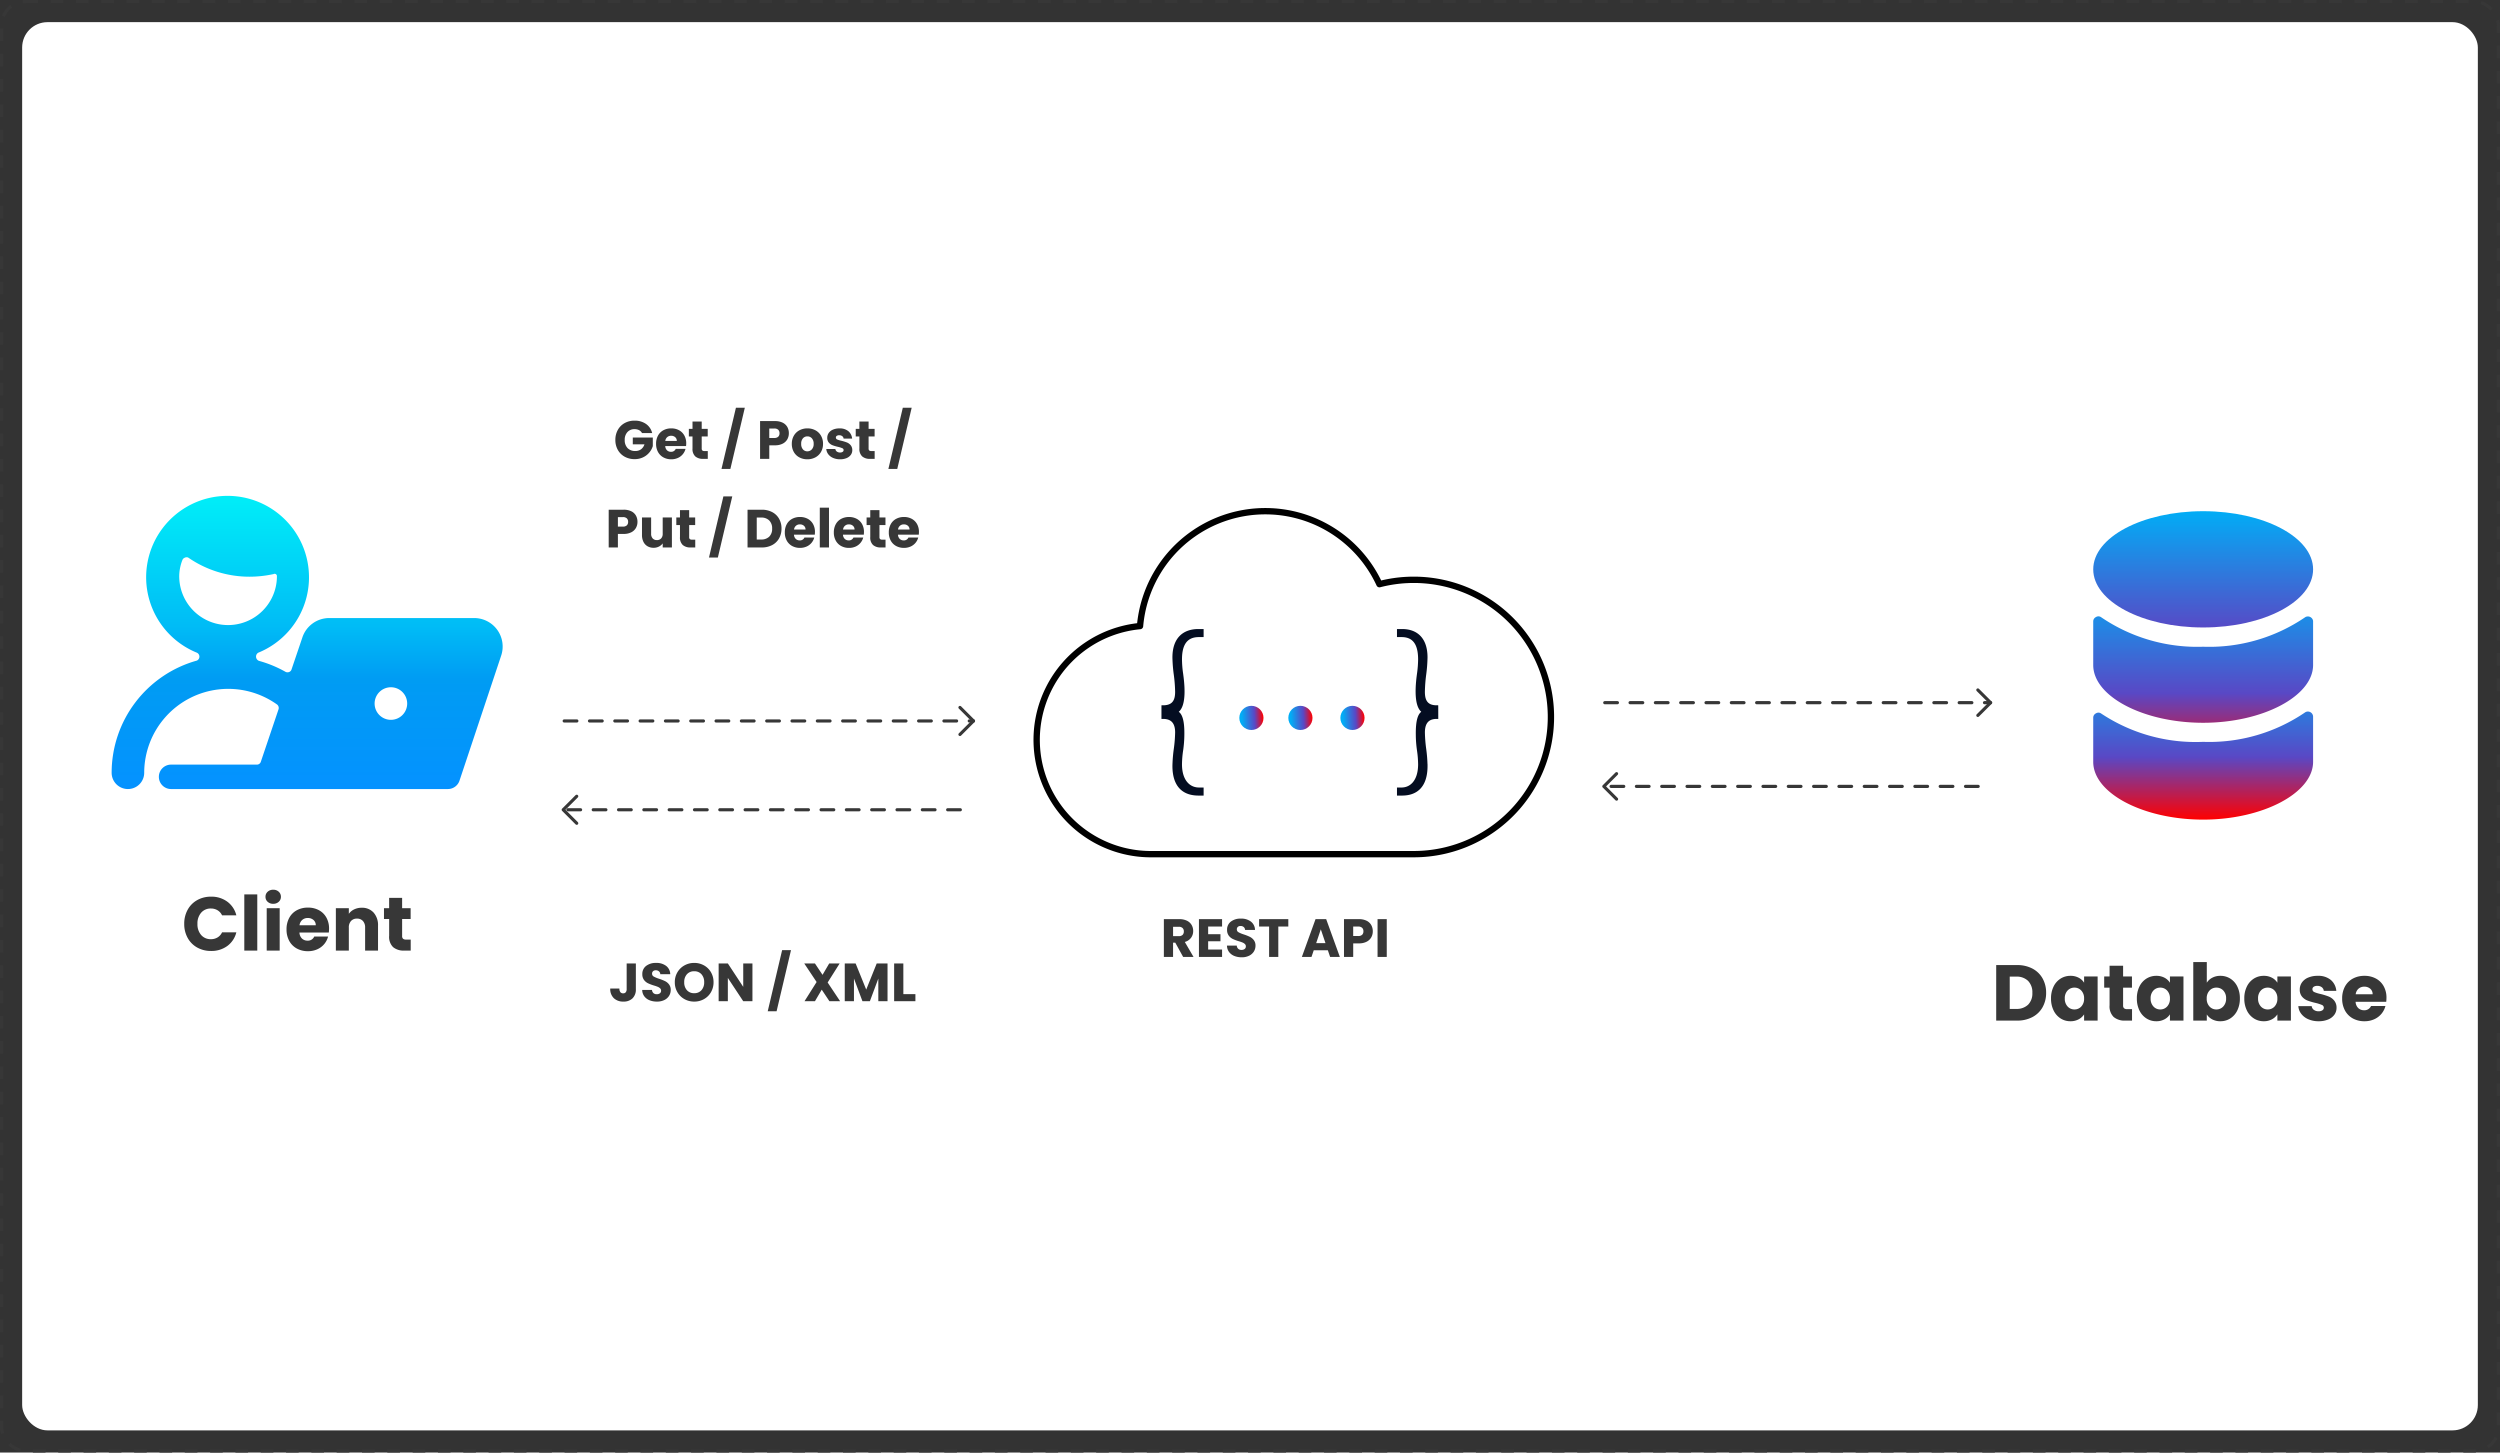<svg xmlns="http://www.w3.org/2000/svg" xmlns:xlink="http://www.w3.org/1999/xlink" width="790" height="459" viewBox="0 0 790 459">
  <rect x="0" y="0" width="790" height="459" fill="#333333" stroke="none"/>
  <defs>
    <linearGradient id="linear-gradient" x1="0.5" x2="0.5" y2="1" gradientUnits="objectBoundingBox">
      <stop offset="0" stop-color="#00eef8"/>
      <stop offset="0.443" stop-color="#00bcf6"/>
      <stop offset="0.623" stop-color="#009cf3"/>
      <stop offset="1" stop-color="#0492ff"/>
    </linearGradient>
    <linearGradient id="linear-gradient-2" x1="0.118" y1="0.769" x2="1" y2="0.721" gradientUnits="objectBoundingBox">
      <stop offset="0" stop-color="#01adf6"/>
      <stop offset="0.595" stop-color="#5948c5"/>
      <stop offset="1" stop-color="red"/>
    </linearGradient>
    <linearGradient id="linear-gradient-5" x1="0.5" y1="-0.432" x2="0.5" y2="1" xlink:href="#linear-gradient-2"/>
    <linearGradient id="linear-gradient-6" x1="0.5" y1="-0.321" x2="0.5" y2="1.435" xlink:href="#linear-gradient-2"/>
    <linearGradient id="linear-gradient-7" x1="0.5" y1="0" x2="0.5" y2="1.727" xlink:href="#linear-gradient-2"/>
  </defs>
  <g id="Integrated_with_the_backend_API" data-name="Integrated with the backend API" transform="translate(-249 -6875)">
    <rect id="Rectangle_67299" data-name="Rectangle 67299" width="776" height="445" rx="8" transform="translate(256 6882)" fill="#fff"/>
    <g id="Rectangle_67263" data-name="Rectangle 67263" transform="translate(249 6875)" fill="none" stroke="#373737" stroke-width="1" stroke-dasharray="4">
      <rect width="790" height="459" rx="8" stroke="none"/>
      <rect x="0.5" y="0.5" width="789" height="458" rx="7.5" fill="none"/>
    </g>
    <g id="Group_186830" data-name="Group 186830" transform="translate(0 45.385)">
      <g id="Group_186813" data-name="Group 186813" transform="translate(284.278 6986.312)">
        <g id="Group_186812" data-name="Group 186812" transform="translate(0 0)">
          <path id="Path_170015" data-name="Path 170015" d="M26.964,63.533A36.843,36.843,0,0,0,0,98.988a5.146,5.146,0,1,0,10.292,0A26.552,26.552,0,0,1,52.281,77.427a1.389,1.389,0,0,1,.463,1.492L47.135,95.54a1.287,1.287,0,0,1-1.235.875H18.782a3.859,3.859,0,1,0,0,7.719H106.26a3.859,3.859,0,0,0,3.653-2.624L123.086,61.99A9.005,9.005,0,0,0,114.544,50.1H68.8a8.954,8.954,0,0,0-8.542,6.175h0l-3.4,10.034a1.287,1.287,0,0,1-.72.823,1.441,1.441,0,0,1-1.132,0,36.941,36.941,0,0,0-8.439-3.5,1.441,1.441,0,0,1-.257-2.573,25.729,25.729,0,1,0-19.348,0,1.373,1.373,0,0,1,0,2.47ZM88.25,71.972A5.146,5.146,0,1,1,83.1,77.118,5.146,5.146,0,0,1,88.25,71.972ZM21.355,37.238a14.409,14.409,0,0,1,.978-5.4,1.287,1.287,0,0,1,.823-.823,1.183,1.183,0,0,1,1.081,0,33.962,33.962,0,0,0,19.4,6.02,36.016,36.016,0,0,0,7.513-.823.722.722,0,0,1,1.081.669,15.437,15.437,0,0,1-30.875,0Z" transform="translate(0 -11.494)" fill="url(#linear-gradient)"/>
        </g>
      </g>
      <path id="Path_171959" data-name="Path 171959" d="M-35.784-8.448A9.056,9.056,0,0,1-34.7-12.9a7.719,7.719,0,0,1,3.012-3.048,8.745,8.745,0,0,1,4.38-1.092,8.381,8.381,0,0,1,5.136,1.584,7.607,7.607,0,0,1,2.856,4.32h-4.512a3.644,3.644,0,0,0-1.428-1.608,4.015,4.015,0,0,0-2.1-.552,3.92,3.92,0,0,0-3.072,1.32,5.108,5.108,0,0,0-1.176,3.528A5.108,5.108,0,0,0-30.432-4.92,3.92,3.92,0,0,0-27.36-3.6a4.015,4.015,0,0,0,2.1-.552A3.644,3.644,0,0,0-23.832-5.76h4.512a7.552,7.552,0,0,1-2.856,4.308A8.425,8.425,0,0,1-27.312.12a8.745,8.745,0,0,1-4.38-1.092A7.74,7.74,0,0,1-34.7-4.008,8.988,8.988,0,0,1-35.784-8.448ZM-12.7-17.76V0h-4.1V-17.76Zm5.04,2.976A2.487,2.487,0,0,1-9.42-15.42a2.061,2.061,0,0,1-.684-1.572,2.088,2.088,0,0,1,.684-1.6,2.487,2.487,0,0,1,1.764-.636,2.455,2.455,0,0,1,1.74.636,2.088,2.088,0,0,1,.684,1.6,2.061,2.061,0,0,1-.684,1.572A2.455,2.455,0,0,1-7.656-14.784Zm2.04,1.392V0h-4.1V-13.392Zm15.6,6.48a10.477,10.477,0,0,1-.072,1.2H.624a2.791,2.791,0,0,0,.8,1.908,2.456,2.456,0,0,0,1.74.66A2.157,2.157,0,0,0,5.3-4.44H9.672A5.994,5.994,0,0,1,8.46-2.064a6.068,6.068,0,0,1-2.2,1.656,7.054,7.054,0,0,1-2.952.6,7.183,7.183,0,0,1-3.5-.84,5.975,5.975,0,0,1-2.4-2.4A7.409,7.409,0,0,1-3.456-6.7,7.494,7.494,0,0,1-2.6-10.344a5.9,5.9,0,0,1,2.388-2.4,7.234,7.234,0,0,1,3.528-.84,7.161,7.161,0,0,1,3.456.816A5.859,5.859,0,0,1,9.132-10.44,7.066,7.066,0,0,1,9.984-6.912Zm-4.2-1.08a2.11,2.11,0,0,0-.72-1.68,2.65,2.65,0,0,0-1.8-.624,2.6,2.6,0,0,0-1.74.6,2.665,2.665,0,0,0-.876,1.7ZM20.3-13.536a4.86,4.86,0,0,1,3.756,1.524,5.944,5.944,0,0,1,1.4,4.188V0h-4.08V-7.272a2.939,2.939,0,0,0-.7-2.088,2.44,2.44,0,0,0-1.872-.744,2.44,2.44,0,0,0-1.872.744,2.939,2.939,0,0,0-.7,2.088V0h-4.1V-13.392h4.1v1.776a4.33,4.33,0,0,1,1.68-1.4A5.341,5.341,0,0,1,20.3-13.536ZM35.784-3.48V0H33.7a5.111,5.111,0,0,1-3.48-1.092,4.513,4.513,0,0,1-1.248-3.564V-9.984H27.336v-3.408h1.632v-3.264h4.1v3.264H35.76v3.408H33.072v5.376a1.125,1.125,0,0,0,.288.864,1.406,1.406,0,0,0,.96.264Z" transform="translate(343 7130)" fill="#373737"/>
      <g id="Group_186814" data-name="Group 186814" transform="translate(576.59 6991.151)">
        <path id="Path_170026" data-name="Path 170026" d="M120.7,117.374a43.346,43.346,0,1,0-10.887-85.313A39.734,39.734,0,0,0,34.161,45.3a36.122,36.122,0,0,0,3.46,72.078Z" transform="translate(-1.5 -8.997)" fill="none" stroke="#000" stroke-linecap="round" stroke-linejoin="round" stroke-width="2"/>
      </g>
      <g id="Group_186825" data-name="Group 186825" transform="translate(640.627 7052.656)">
        <circle id="Ellipse_9257" data-name="Ellipse 9257" cx="3.819" cy="3.819" r="3.819" transform="translate(0 0)" fill="url(#linear-gradient-2)"/>
        <circle id="Ellipse_9258" data-name="Ellipse 9258" cx="3.819" cy="3.819" r="3.819" transform="translate(15.483 0)" fill="url(#linear-gradient-2)"/>
        <circle id="Ellipse_9259" data-name="Ellipse 9259" cx="3.819" cy="3.819" r="3.819" transform="translate(31.933 0)" fill="url(#linear-gradient-2)"/>
      </g>
      <g id="Group_186823" data-name="Group 186823" transform="translate(616.522 7028.89)">
        <path id="Path_170027" data-name="Path 170027" d="M0,24.1c3.787,0,4.319-2.527,4.319-4.794a46.959,46.959,0,0,0-.426-5.441,45.816,45.816,0,0,1-.428-5.377C3.466,2.527,6.666,0,11.2,0h1.121V1.547h-.96C6.34,1.522,5.486,5.636,5.486,9.132a34.4,34.4,0,0,0,.374,4.6C6.072,15.351,7.4,24.158,4.052,25.65v.131c1.6.35,2.236,2.915,2.181,7.061a35.764,35.764,0,0,1-.374,4.923,31.8,31.8,0,0,0-.374,4.663c.083,5.4,2.887,7.652,5.876,7.652h.96v1.547H11.2c-4.427,0-7.734-2.331-7.734-8.874a44.717,44.717,0,0,1,.428-5.311,43.662,43.662,0,0,0,.426-5.249C4.319,30.186,3.787,27.4,0,27.4Z" transform="translate(0 0)" fill="#040d21" stroke="#040d21" stroke-width="1"/>
      </g>
      <g id="Group_186816" data-name="Group 186816" transform="translate(690.944 7028.89)">
        <g id="Group_186824" data-name="Group 186824" transform="translate(0 0)">
          <path id="Path_169541" data-name="Path 169541" d="M12.041,24.1C8.34,24.1,7.82,21.57,7.82,19.3a48.029,48.029,0,0,1,.416-5.441,46.858,46.858,0,0,0,.418-5.377C8.654,2.527,5.527,0,1.1,0H0V1.547H.938C5.845,1.522,6.68,5.636,6.68,9.132a35.186,35.186,0,0,1-.365,4.6c-.209,1.619-1.5,10.426,1.766,11.918v.131C6.52,26.131,5.9,28.7,5.95,32.842a36.579,36.579,0,0,0,.365,4.923,32.528,32.528,0,0,1,.365,4.663C6.6,47.824,3.859,50.08.938,50.08H0v1.547H1.1c4.327,0,7.559-2.331,7.559-8.874a45.734,45.734,0,0,0-.418-5.311,44.655,44.655,0,0,1-.416-5.249c0-2.006.52-4.791,4.221-4.791Z" fill="#040d21" stroke="#040d21" stroke-width="1"/>
        </g>
      </g>
      <g id="Group_186817" data-name="Group 186817" transform="translate(910.46 6991.152)">
        <path id="Path_169411" data-name="Path 169411" d="M92.458,23.428a1.643,1.643,0,0,0-2.434-1.4A53.781,53.781,0,0,1,57.719,31.4a53.9,53.9,0,0,1-32.305-9,1.46,1.46,0,0,0-1.582,0,1.521,1.521,0,0,0-.852,1.4V37.725c0,9.978,15.94,18.252,34.739,18.252s34.739-8.4,34.739-18.252Z" transform="translate(-22.98 41.487)" fill="url(#linear-gradient-5)"/>
        <path id="Path_169412" data-name="Path 169412" d="M22.98,27.305c0,9.978,15.94,18.252,34.739,18.252s34.739-8.4,34.739-18.252V13.373a1.661,1.661,0,0,0-2.434-1.217,53.781,53.781,0,0,1-32.305,9.369,53.9,53.9,0,0,1-32.305-9.369,1.46,1.46,0,0,0-1.582,0,1.521,1.521,0,0,0-.852,1.4Z" transform="translate(-22.98 21.305)" fill="url(#linear-gradient-6)"/>
        <ellipse id="Ellipse_9231" data-name="Ellipse 9231" cx="34.739" cy="18.373" rx="34.739" ry="18.373" transform="translate(0.002 0)" fill="url(#linear-gradient-7)"/>
      </g>
      <g id="Group_186821" data-name="Group 186821" transform="translate(426.978 7053.175)">
        <g id="Group_186818" data-name="Group 186818" transform="translate(0 36.591) rotate(-90)">
          <path id="Path_169536" data-name="Path 169536" d="M0,124.583V0" transform="translate(4.264 0.901)" fill="none" stroke="#373737" stroke-linecap="round" stroke-linejoin="round" stroke-width="1" stroke-dasharray="4"/>
          <path id="Path_169537" data-name="Path 169537" d="M0,4.264,4.264,0,8.529,4.264" transform="translate(0 0)" fill="none" stroke="#373737" stroke-linecap="round" stroke-linejoin="round" stroke-width="1"/>
        </g>
        <g id="Group_186819" data-name="Group 186819" transform="translate(129.653 0) rotate(90)">
          <path id="Path_169536-2" data-name="Path 169536" d="M0,129.346V0" transform="translate(4.264 0)" fill="none" stroke="#373737" stroke-linecap="round" stroke-linejoin="round" stroke-width="1" stroke-dasharray="4"/>
          <path id="Path_169537-2" data-name="Path 169537" d="M0,4.264,4.264,0,8.529,4.264" transform="translate(0 0.019)" fill="none" stroke="#373737" stroke-linecap="round" stroke-linejoin="round" stroke-width="1"/>
        </g>
      </g>
      <path id="Path_171961" data-name="Path 171961" d="M-38.208-8.16a2.174,2.174,0,0,0-.926-.91,3.031,3.031,0,0,0-1.419-.315,2.921,2.921,0,0,0-2.261.927,3.516,3.516,0,0,0-.85,2.473,3.559,3.559,0,0,0,.892,2.576,3.251,3.251,0,0,0,2.457.927,2.971,2.971,0,0,0,1.811-.544A3.083,3.083,0,0,0-37.426-4.59h-3.689V-6.732h6.324v2.7a5.7,5.7,0,0,1-1.1,2.023A5.785,5.785,0,0,1-37.851-.493a6.069,6.069,0,0,1-2.686.578A6.358,6.358,0,0,1-43.69-.688a5.51,5.51,0,0,1-2.159-2.151,6.311,6.311,0,0,1-.773-3.145,6.358,6.358,0,0,1,.773-3.154A5.51,5.51,0,0,1-43.7-11.3a6.311,6.311,0,0,1,3.145-.773,6.11,6.11,0,0,1,3.612,1.037A4.894,4.894,0,0,1-34.995-8.16ZM-24.233-4.9a7.421,7.421,0,0,1-.051.85h-6.579a1.977,1.977,0,0,0,.569,1.352,1.74,1.74,0,0,0,1.232.467,1.528,1.528,0,0,0,1.513-.918h3.094a4.246,4.246,0,0,1-.859,1.683A4.3,4.3,0,0,1-26.868-.289a5,5,0,0,1-2.091.425,5.088,5.088,0,0,1-2.482-.6,4.232,4.232,0,0,1-1.7-1.7,5.248,5.248,0,0,1-.612-2.584,5.308,5.308,0,0,1,.6-2.584,4.177,4.177,0,0,1,1.692-1.7,5.124,5.124,0,0,1,2.5-.6,5.073,5.073,0,0,1,2.448.578A4.15,4.15,0,0,1-24.837-7.4,5.005,5.005,0,0,1-24.233-4.9Zm-2.975-.765a1.5,1.5,0,0,0-.51-1.19,1.877,1.877,0,0,0-1.275-.442,1.841,1.841,0,0,0-1.233.425,1.888,1.888,0,0,0-.621,1.207Zm9.792,3.2V0H-18.9a3.62,3.62,0,0,1-2.465-.774A3.2,3.2,0,0,1-22.245-3.3V-7.072H-23.4V-9.486h1.156V-11.8h2.907v2.312h1.9v2.414h-1.9v3.808a.8.8,0,0,0,.2.612,1,1,0,0,0,.68.187Zm11.7-13.685L-10.277,3.179h-2.805L-8.526-16.15ZM8.2-8.092a3.843,3.843,0,0,1-.476,1.9A3.5,3.5,0,0,1,6.264-4.811a5.147,5.147,0,0,1-2.448.527h-1.8V0H-.893V-11.934H3.816a5.359,5.359,0,0,1,2.414.493,3.388,3.388,0,0,1,1.479,1.36A3.953,3.953,0,0,1,8.2-8.092ZM3.6-6.6a1.734,1.734,0,0,0,1.241-.391,1.458,1.458,0,0,0,.408-1.1A1.458,1.458,0,0,0,4.836-9.2,1.734,1.734,0,0,0,3.6-9.588H2.014V-6.6ZM14.033.136a5.236,5.236,0,0,1-2.507-.6,4.357,4.357,0,0,1-1.751-1.7,5.08,5.08,0,0,1-.638-2.584,5.039,5.039,0,0,1,.646-2.576,4.383,4.383,0,0,1,1.768-1.708,5.286,5.286,0,0,1,2.516-.6,5.286,5.286,0,0,1,2.516.6,4.383,4.383,0,0,1,1.768,1.708A5.039,5.039,0,0,1,19-4.743a4.987,4.987,0,0,1-.655,2.575A4.426,4.426,0,0,1,16.558-.459,5.336,5.336,0,0,1,14.033.136Zm0-2.516a1.894,1.894,0,0,0,1.42-.612,2.431,2.431,0,0,0,.587-1.751,2.477,2.477,0,0,0-.569-1.751,1.84,1.84,0,0,0-1.4-.612,1.845,1.845,0,0,0-1.411.6,2.5,2.5,0,0,0-.561,1.76,2.526,2.526,0,0,0,.552,1.751A1.788,1.788,0,0,0,14.033-2.38ZM24.4.136a5.452,5.452,0,0,1-2.21-.425,3.774,3.774,0,0,1-1.53-1.165,3.063,3.063,0,0,1-.629-1.658h2.873a1.1,1.1,0,0,0,.459.8,1.624,1.624,0,0,0,1,.306,1.432,1.432,0,0,0,.842-.213.651.651,0,0,0,.3-.553.637.637,0,0,0-.425-.6,8.586,8.586,0,0,0-1.377-.434,12.928,12.928,0,0,1-1.7-.5,2.937,2.937,0,0,1-1.173-.833,2.27,2.27,0,0,1-.493-1.539,2.612,2.612,0,0,1,.451-1.487,3.033,3.033,0,0,1,1.326-1.063A5.077,5.077,0,0,1,24.2-9.622a4.175,4.175,0,0,1,2.814.884,3.44,3.44,0,0,1,1.181,2.346H25.509a1.158,1.158,0,0,0-.434-.782,1.5,1.5,0,0,0-.96-.289,1.328,1.328,0,0,0-.782.2.624.624,0,0,0-.272.535.654.654,0,0,0,.434.612,6.943,6.943,0,0,0,1.351.408,14.785,14.785,0,0,1,1.717.536,2.962,2.962,0,0,1,1.164.85,2.4,2.4,0,0,1,.519,1.572,2.5,2.5,0,0,1-.468,1.487A3.092,3.092,0,0,1,26.435-.238,5.136,5.136,0,0,1,24.4.136Zm10.914-2.6V0H33.839a3.62,3.62,0,0,1-2.465-.774A3.2,3.2,0,0,1,30.49-3.3V-7.072H29.334V-9.486H30.49V-11.8H33.4v2.312h1.9v2.414H33.4v3.808a.8.8,0,0,0,.2.612,1,1,0,0,0,.68.187Zm11.7-13.685L42.457,3.179H39.652L44.208-16.15ZM-39.636,19.908a3.843,3.843,0,0,1-.476,1.9,3.5,3.5,0,0,1-1.462,1.385,5.147,5.147,0,0,1-2.448.527h-1.8V28h-2.907V16.066h4.709a5.359,5.359,0,0,1,2.414.493,3.388,3.388,0,0,1,1.479,1.36A3.953,3.953,0,0,1-39.636,19.908Zm-4.607,1.5A1.734,1.734,0,0,0-43,21.013a1.458,1.458,0,0,0,.408-1.1A1.458,1.458,0,0,0-43,18.8a1.734,1.734,0,0,0-1.241-.391h-1.581V21.4Zm15.487-2.89V28h-2.907V26.708a3.19,3.19,0,0,1-1.2,1.011,3.657,3.657,0,0,1-1.675.382,3.751,3.751,0,0,1-1.921-.484,3.267,3.267,0,0,1-1.292-1.4,4.773,4.773,0,0,1-.459-2.159V18.514h2.89v5.151a2.082,2.082,0,0,0,.493,1.479,1.729,1.729,0,0,0,1.326.527,1.75,1.75,0,0,0,1.343-.527,2.082,2.082,0,0,0,.493-1.479V18.514Zm7.378,7.021V28h-1.479a3.62,3.62,0,0,1-2.465-.774,3.2,3.2,0,0,1-.884-2.524V20.928h-1.156V18.514h1.156V16.2H-23.3v2.312h1.9v2.414h-1.9v3.808a.8.8,0,0,0,.2.612,1,1,0,0,0,.68.187Zm11.7-13.685-4.556,19.329h-2.805l4.556-19.329Zm9.3,4.216a6.941,6.941,0,0,1,3.3.748,5.344,5.344,0,0,1,2.184,2.1,6.169,6.169,0,0,1,.773,3.12A6.181,6.181,0,0,1,5.1,25.144a5.316,5.316,0,0,1-2.193,2.108A6.954,6.954,0,0,1-.383,28H-4.854V16.066ZM-.57,25.484A3.508,3.508,0,0,0,2,24.583a3.411,3.411,0,0,0,.918-2.55A3.47,3.47,0,0,0,2,19.466,3.47,3.47,0,0,0-.57,18.548H-1.947v6.936ZM16.448,23.1a7.421,7.421,0,0,1-.051.85H9.818a1.977,1.977,0,0,0,.569,1.351,1.74,1.74,0,0,0,1.233.467,1.528,1.528,0,0,0,1.513-.918h3.094a4.246,4.246,0,0,1-.859,1.683,4.3,4.3,0,0,1-1.556,1.173,5,5,0,0,1-2.091.425,5.088,5.088,0,0,1-2.482-.595,4.232,4.232,0,0,1-1.7-1.7,5.248,5.248,0,0,1-.612-2.584,5.308,5.308,0,0,1,.6-2.584,4.177,4.177,0,0,1,1.691-1.7,5.124,5.124,0,0,1,2.5-.6,5.073,5.073,0,0,1,2.448.578A4.15,4.15,0,0,1,15.844,20.6,5.005,5.005,0,0,1,16.448,23.1Zm-2.975-.765a1.5,1.5,0,0,0-.51-1.19,1.877,1.877,0,0,0-1.275-.442,1.841,1.841,0,0,0-1.233.425,1.888,1.888,0,0,0-.62,1.207Zm7.412-6.919V28H17.978V15.42ZM31.935,23.1a7.421,7.421,0,0,1-.051.85H25.3a1.977,1.977,0,0,0,.569,1.351,1.74,1.74,0,0,0,1.232.467,1.528,1.528,0,0,0,1.513-.918h3.094a4.246,4.246,0,0,1-.859,1.683A4.3,4.3,0,0,1,29.3,27.711a5,5,0,0,1-2.091.425,5.088,5.088,0,0,1-2.482-.595,4.232,4.232,0,0,1-1.7-1.7,5.248,5.248,0,0,1-.612-2.584,5.308,5.308,0,0,1,.6-2.584,4.177,4.177,0,0,1,1.691-1.7,5.124,5.124,0,0,1,2.5-.6,5.073,5.073,0,0,1,2.448.578A4.15,4.15,0,0,1,31.331,20.6,5.005,5.005,0,0,1,31.935,23.1Zm-2.975-.765a1.5,1.5,0,0,0-.51-1.19,1.877,1.877,0,0,0-1.275-.442,1.841,1.841,0,0,0-1.233.425,1.888,1.888,0,0,0-.621,1.207Zm9.792,3.2V28H37.273a3.62,3.62,0,0,1-2.465-.774,3.2,3.2,0,0,1-.884-2.524V20.928H32.768V18.514h1.156V16.2h2.907v2.312h1.9v2.414h-1.9v3.808a.8.8,0,0,0,.2.612,1,1,0,0,0,.68.187ZM49.309,23.1a7.421,7.421,0,0,1-.051.85H42.679a1.977,1.977,0,0,0,.569,1.351,1.74,1.74,0,0,0,1.232.467,1.528,1.528,0,0,0,1.513-.918h3.094a4.246,4.246,0,0,1-.859,1.683,4.3,4.3,0,0,1-1.556,1.173,5,5,0,0,1-2.091.425,5.088,5.088,0,0,1-2.482-.595,4.232,4.232,0,0,1-1.7-1.7,5.248,5.248,0,0,1-.612-2.584,5.308,5.308,0,0,1,.6-2.584,4.177,4.177,0,0,1,1.692-1.7,5.124,5.124,0,0,1,2.5-.6,5.073,5.073,0,0,1,2.448.578A4.15,4.15,0,0,1,48.705,20.6,5.005,5.005,0,0,1,49.309,23.1Zm-2.975-.765a1.5,1.5,0,0,0-.51-1.19,1.877,1.877,0,0,0-1.275-.442,1.841,1.841,0,0,0-1.233.425,1.888,1.888,0,0,0-.62,1.207Z" transform="translate(490.077 6974.615)" fill="#373737"/>
      <path id="Path_171960" data-name="Path 171960" d="M-40.069-11.934v8.126A3.841,3.841,0,0,1-41.132-.9,3.963,3.963,0,0,1-44,.119,4.238,4.238,0,0,1-47.022-.952,3.974,3.974,0,0,1-48.161-4h2.89a1.781,1.781,0,0,0,.306,1.131,1.066,1.066,0,0,0,.884.382,1.012,1.012,0,0,0,.816-.34,1.483,1.483,0,0,0,.289-.986v-8.126ZM-33.405.119a6.139,6.139,0,0,1-2.346-.425,3.824,3.824,0,0,1-1.658-1.258,3.437,3.437,0,0,1-.654-2.006h3.094a1.5,1.5,0,0,0,.459,1.011,1.475,1.475,0,0,0,1.02.349,1.6,1.6,0,0,0,1.02-.3,1,1,0,0,0,.374-.825.976.976,0,0,0-.3-.731,2.4,2.4,0,0,0-.731-.476,11.759,11.759,0,0,0-1.232-.425,13.42,13.42,0,0,1-1.887-.714A3.487,3.487,0,0,1-37.5-6.732a2.937,2.937,0,0,1-.527-1.819,3.128,3.128,0,0,1,1.207-2.609,4.96,4.96,0,0,1,3.145-.943,5.017,5.017,0,0,1,3.179.943,3.377,3.377,0,0,1,1.292,2.627h-3.145a1.23,1.23,0,0,0-.425-.91,1.5,1.5,0,0,0-1-.332,1.25,1.25,0,0,0-.85.28,1.012,1.012,0,0,0-.323.808,1,1,0,0,0,.544.9,8.917,8.917,0,0,0,1.7.7,15.722,15.722,0,0,1,1.878.748A3.576,3.576,0,0,1-29.58-5.3a2.776,2.776,0,0,1,.527,1.751A3.436,3.436,0,0,1-29.572-1.7a3.631,3.631,0,0,1-1.5,1.326A5.15,5.15,0,0,1-33.405.119Zm11.781,0A6.228,6.228,0,0,1-24.71-.663a5.846,5.846,0,0,1-2.227-2.185A6.105,6.105,0,0,1-27.761-6a6.06,6.06,0,0,1,.824-3.145,5.864,5.864,0,0,1,2.227-2.176,6.229,6.229,0,0,1,3.086-.782,6.229,6.229,0,0,1,3.086.782,5.741,5.741,0,0,1,2.21,2.176A6.159,6.159,0,0,1-15.521-6a6.155,6.155,0,0,1-.816,3.154,5.8,5.8,0,0,1-2.21,2.185A6.181,6.181,0,0,1-21.624.119Zm0-2.652a2.929,2.929,0,0,0,2.287-.952A3.614,3.614,0,0,0-18.479-6a3.607,3.607,0,0,0-.859-2.524,2.941,2.941,0,0,0-2.287-.944,2.975,2.975,0,0,0-2.3.935A3.6,3.6,0,0,0-24.786-6a3.607,3.607,0,0,0,.859,2.525A2.962,2.962,0,0,0-21.624-2.533ZM-3.23,0H-6.137L-11-7.361V0h-2.907V-11.934H-11l4.862,7.395v-7.395H-3.23ZM8.959-16.15,4.4,3.179H1.6L6.154-16.15ZM21.1,0,18.666-3.655,16.524,0h-3.3l3.825-6.069-3.91-5.865h3.383l2.4,3.6,2.108-3.6h3.3L20.536-5.916,24.48,0Zm18.36-11.934V0H36.55V-7.157L33.881,0H31.535L28.849-7.174V0H25.942V-11.934h3.434l3.349,8.262,3.315-8.262Zm5,9.69h3.808V0H41.548V-11.934h2.907Z" transform="translate(490 7146)" fill="#373737"/>
      <path id="Path_171962" data-name="Path 171962" d="M-29.13,0l-2.482-4.505h-.7V0h-2.907V-11.934h4.879a5.371,5.371,0,0,1,2.406.493,3.4,3.4,0,0,1,1.487,1.352,3.771,3.771,0,0,1,.493,1.912,3.552,3.552,0,0,1-.671,2.125A3.614,3.614,0,0,1-28.6-4.726L-25.848,0Zm-3.179-6.562h1.8a1.65,1.65,0,0,0,1.2-.391,1.476,1.476,0,0,0,.4-1.105,1.43,1.43,0,0,0-.4-1.071,1.65,1.65,0,0,0-1.2-.391h-1.8ZM-21.225-9.6v2.414h3.893v2.244h-3.893v2.618h4.4V0h-7.31V-11.934h7.31V-9.6ZM-10.616.119a6.139,6.139,0,0,1-2.346-.425A3.824,3.824,0,0,1-14.62-1.564a3.437,3.437,0,0,1-.655-2.006h3.094a1.5,1.5,0,0,0,.459,1.011,1.475,1.475,0,0,0,1.02.349,1.6,1.6,0,0,0,1.02-.3,1,1,0,0,0,.374-.825.976.976,0,0,0-.3-.731,2.4,2.4,0,0,0-.731-.476,11.759,11.759,0,0,0-1.233-.425,13.42,13.42,0,0,1-1.887-.714,3.487,3.487,0,0,1-1.258-1.054,2.937,2.937,0,0,1-.527-1.819,3.128,3.128,0,0,1,1.207-2.609,4.96,4.96,0,0,1,3.145-.943,5.017,5.017,0,0,1,3.179.943A3.377,3.377,0,0,1-6.417-8.534H-9.562a1.23,1.23,0,0,0-.425-.91,1.5,1.5,0,0,0-1-.332,1.25,1.25,0,0,0-.85.28,1.012,1.012,0,0,0-.323.808,1,1,0,0,0,.544.9,8.917,8.917,0,0,0,1.7.7,15.722,15.722,0,0,1,1.878.748A3.576,3.576,0,0,1-6.791-5.3a2.776,2.776,0,0,1,.527,1.751A3.436,3.436,0,0,1-6.783-1.7a3.631,3.631,0,0,1-1.5,1.326A5.15,5.15,0,0,1-10.616.119ZM4.106-11.934V-9.6H.944V0H-1.963V-9.6H-5.125v-2.329ZM16.6-2.108H12.147L11.433,0H8.39l4.318-11.934h3.366L20.392,0H17.315Zm-.748-2.244L14.374-8.721,12.912-4.352ZM30.8-8.092a3.843,3.843,0,0,1-.476,1.9,3.5,3.5,0,0,1-1.462,1.385,5.147,5.147,0,0,1-2.448.527h-1.8V0H21.7V-11.934H26.41a5.359,5.359,0,0,1,2.414.493,3.388,3.388,0,0,1,1.479,1.36A3.953,3.953,0,0,1,30.8-8.092ZM26.189-6.6a1.734,1.734,0,0,0,1.241-.391,1.458,1.458,0,0,0,.408-1.1A1.458,1.458,0,0,0,27.43-9.2a1.734,1.734,0,0,0-1.241-.391H24.608V-6.6Zm9.027-5.338V0H32.309V-11.934Z" transform="translate(652 7132)" fill="#373737"/>
      <path id="Path_171963" data-name="Path 171963" d="M-54.662-17.55a10.208,10.208,0,0,1,4.85,1.1A7.859,7.859,0,0,1-46.6-13.363a9.072,9.072,0,0,1,1.138,4.587A9.09,9.09,0,0,1-46.6-4.2a7.817,7.817,0,0,1-3.225,3.1A10.227,10.227,0,0,1-54.662,0h-6.575V-17.55ZM-54.937-3.7a5.16,5.16,0,0,0,3.775-1.325,5.017,5.017,0,0,0,1.35-3.75,5.1,5.1,0,0,0-1.35-3.775,5.1,5.1,0,0,0-3.775-1.35h-2.025V-3.7ZM-43.912-7a8.337,8.337,0,0,1,.813-3.775,6.061,6.061,0,0,1,2.212-2.5,5.776,5.776,0,0,1,3.125-.875,5.368,5.368,0,0,1,2.588.6,4.42,4.42,0,0,1,1.713,1.575V-13.95h4.275V0h-4.275V-1.975A4.616,4.616,0,0,1-35.2-.4a5.368,5.368,0,0,1-2.587.6,5.672,5.672,0,0,1-3.1-.888A6.133,6.133,0,0,1-43.1-3.213,8.416,8.416,0,0,1-43.912-7Zm10.45.025A3.5,3.5,0,0,0-34.35-9.5a2.883,2.883,0,0,0-2.163-.925,2.9,2.9,0,0,0-2.162.912A3.451,3.451,0,0,0-39.562-7a3.54,3.54,0,0,0,.888,2.537,2.865,2.865,0,0,0,2.162.937A2.883,2.883,0,0,0-34.35-4.45,3.5,3.5,0,0,0-33.462-6.975Zm15.15,3.35V0h-2.175a5.324,5.324,0,0,1-3.625-1.138,4.7,4.7,0,0,1-1.3-3.713V-10.4h-1.7v-3.55h1.7v-3.4h4.275v3.4h2.8v3.55h-2.8v5.6a1.172,1.172,0,0,0,.3.9,1.464,1.464,0,0,0,1,.275ZM-16.787-7a8.337,8.337,0,0,1,.812-3.775,6.061,6.061,0,0,1,2.213-2.5,5.776,5.776,0,0,1,3.125-.875,5.368,5.368,0,0,1,2.588.6,4.42,4.42,0,0,1,1.712,1.575V-13.95h4.275V0H-6.337V-1.975A4.616,4.616,0,0,1-8.075-.4a5.368,5.368,0,0,1-2.588.6,5.672,5.672,0,0,1-3.1-.888,6.133,6.133,0,0,1-2.213-2.525A8.417,8.417,0,0,1-16.787-7Zm10.45.025A3.5,3.5,0,0,0-7.225-9.5a2.883,2.883,0,0,0-2.163-.925,2.9,2.9,0,0,0-2.163.912A3.451,3.451,0,0,0-12.437-7a3.54,3.54,0,0,0,.887,2.537,2.865,2.865,0,0,0,2.163.937A2.883,2.883,0,0,0-7.225-4.45,3.5,3.5,0,0,0-6.337-6.975Zm11.65-5A4.4,4.4,0,0,1,7.038-13.55a5.388,5.388,0,0,1,2.575-.6,5.776,5.776,0,0,1,3.125.875,6.061,6.061,0,0,1,2.213,2.5A8.337,8.337,0,0,1,15.763-7a8.417,8.417,0,0,1-.812,3.787A6.133,6.133,0,0,1,12.738-.688,5.716,5.716,0,0,1,9.613.2,5.387,5.387,0,0,1,7.038-.388,4.543,4.543,0,0,1,5.313-1.95V0H1.038V-18.5H5.313ZM11.413-7a3.451,3.451,0,0,0-.888-2.513,2.931,2.931,0,0,0-2.188-.912A2.883,2.883,0,0,0,6.175-9.5a3.5,3.5,0,0,0-.888,2.525A3.5,3.5,0,0,0,6.175-4.45a2.883,2.883,0,0,0,2.162.925,2.9,2.9,0,0,0,2.175-.937A3.511,3.511,0,0,0,11.413-7Zm5.75,0a8.337,8.337,0,0,1,.813-3.775,6.061,6.061,0,0,1,2.212-2.5,5.776,5.776,0,0,1,3.125-.875,5.368,5.368,0,0,1,2.587.6,4.42,4.42,0,0,1,1.713,1.575V-13.95h4.275V0H27.613V-1.975A4.616,4.616,0,0,1,25.875-.4a5.368,5.368,0,0,1-2.587.6,5.672,5.672,0,0,1-3.1-.888,6.133,6.133,0,0,1-2.212-2.525A8.417,8.417,0,0,1,17.163-7Zm10.45.025A3.5,3.5,0,0,0,26.725-9.5a2.883,2.883,0,0,0-2.163-.925,2.9,2.9,0,0,0-2.163.912A3.451,3.451,0,0,0,21.513-7,3.54,3.54,0,0,0,22.4-4.463a2.865,2.865,0,0,0,2.163.937,2.883,2.883,0,0,0,2.163-.925A3.5,3.5,0,0,0,27.613-6.975ZM40.662.2a8.018,8.018,0,0,1-3.25-.625,5.551,5.551,0,0,1-2.25-1.713,4.5,4.5,0,0,1-.925-2.438h4.225A1.624,1.624,0,0,0,39.138-3.4a2.388,2.388,0,0,0,1.475.45,2.105,2.105,0,0,0,1.237-.312.957.957,0,0,0,.438-.813.937.937,0,0,0-.625-.887A12.626,12.626,0,0,0,39.638-5.6a19.012,19.012,0,0,1-2.5-.738,4.319,4.319,0,0,1-1.725-1.225,3.338,3.338,0,0,1-.725-2.262,3.842,3.842,0,0,1,.662-2.188,4.461,4.461,0,0,1,1.95-1.562,7.467,7.467,0,0,1,3.063-.575,6.139,6.139,0,0,1,4.138,1.3A5.058,5.058,0,0,1,46.237-9.4h-3.95a1.7,1.7,0,0,0-.637-1.15,2.211,2.211,0,0,0-1.413-.425,1.953,1.953,0,0,0-1.15.288.918.918,0,0,0-.4.787.961.961,0,0,0,.638.9,10.211,10.211,0,0,0,1.987.6,21.743,21.743,0,0,1,2.525.788,4.355,4.355,0,0,1,1.712,1.25,3.537,3.537,0,0,1,.763,2.313,3.67,3.67,0,0,1-.687,2.188A4.547,4.547,0,0,1,43.65-.35,7.553,7.553,0,0,1,40.662.2ZM62.087-7.2a10.913,10.913,0,0,1-.075,1.25H52.337a2.907,2.907,0,0,0,.837,1.988,2.559,2.559,0,0,0,1.813.687,2.247,2.247,0,0,0,2.225-1.35h4.55A6.244,6.244,0,0,1,60.5-2.15,6.321,6.321,0,0,1,58.212-.425,7.348,7.348,0,0,1,55.137.2a7.482,7.482,0,0,1-3.65-.875,6.224,6.224,0,0,1-2.5-2.5,7.718,7.718,0,0,1-.9-3.8,7.806,7.806,0,0,1,.888-3.8,6.143,6.143,0,0,1,2.487-2.5,7.535,7.535,0,0,1,3.675-.875,7.46,7.46,0,0,1,3.6.85A6.1,6.1,0,0,1,61.2-10.875,7.361,7.361,0,0,1,62.087-7.2ZM57.712-8.325a2.2,2.2,0,0,0-.75-1.75,2.761,2.761,0,0,0-1.875-.65,2.708,2.708,0,0,0-1.812.625,2.776,2.776,0,0,0-.913,1.775Z" transform="translate(941.036 7152.128)" fill="#373737"/>
      <g id="Group_186829" data-name="Group 186829" transform="translate(755.814 7047.641)">
        <g id="Group_186818-2" data-name="Group 186818" transform="translate(0 34.494) rotate(-90)">
          <path id="Path_169536-3" data-name="Path 169536" d="M0,117.443V0" transform="translate(4.02 0.849)" fill="none" stroke="#373737" stroke-linecap="round" stroke-linejoin="round" stroke-width="1" stroke-dasharray="4"/>
          <path id="Path_169537-3" data-name="Path 169537" d="M0,4.02,4.02,0,8.04,4.02" transform="translate(0 0)" fill="none" stroke="#373737" stroke-linecap="round" stroke-linejoin="round" stroke-width="1"/>
        </g>
        <g id="Group_186819-2" data-name="Group 186819" transform="translate(122.223 0) rotate(90)">
          <path id="Path_169536-4" data-name="Path 169536" d="M0,121.933V0" transform="translate(4.02)" fill="none" stroke="#373737" stroke-linecap="round" stroke-linejoin="round" stroke-width="1" stroke-dasharray="4"/>
          <path id="Path_169537-4" data-name="Path 169537" d="M0,4.02,4.02,0,8.04,4.02" transform="translate(0 0.018)" fill="none" stroke="#373737" stroke-linecap="round" stroke-linejoin="round" stroke-width="1"/>
        </g>
      </g>
    </g>
  </g>
</svg>

